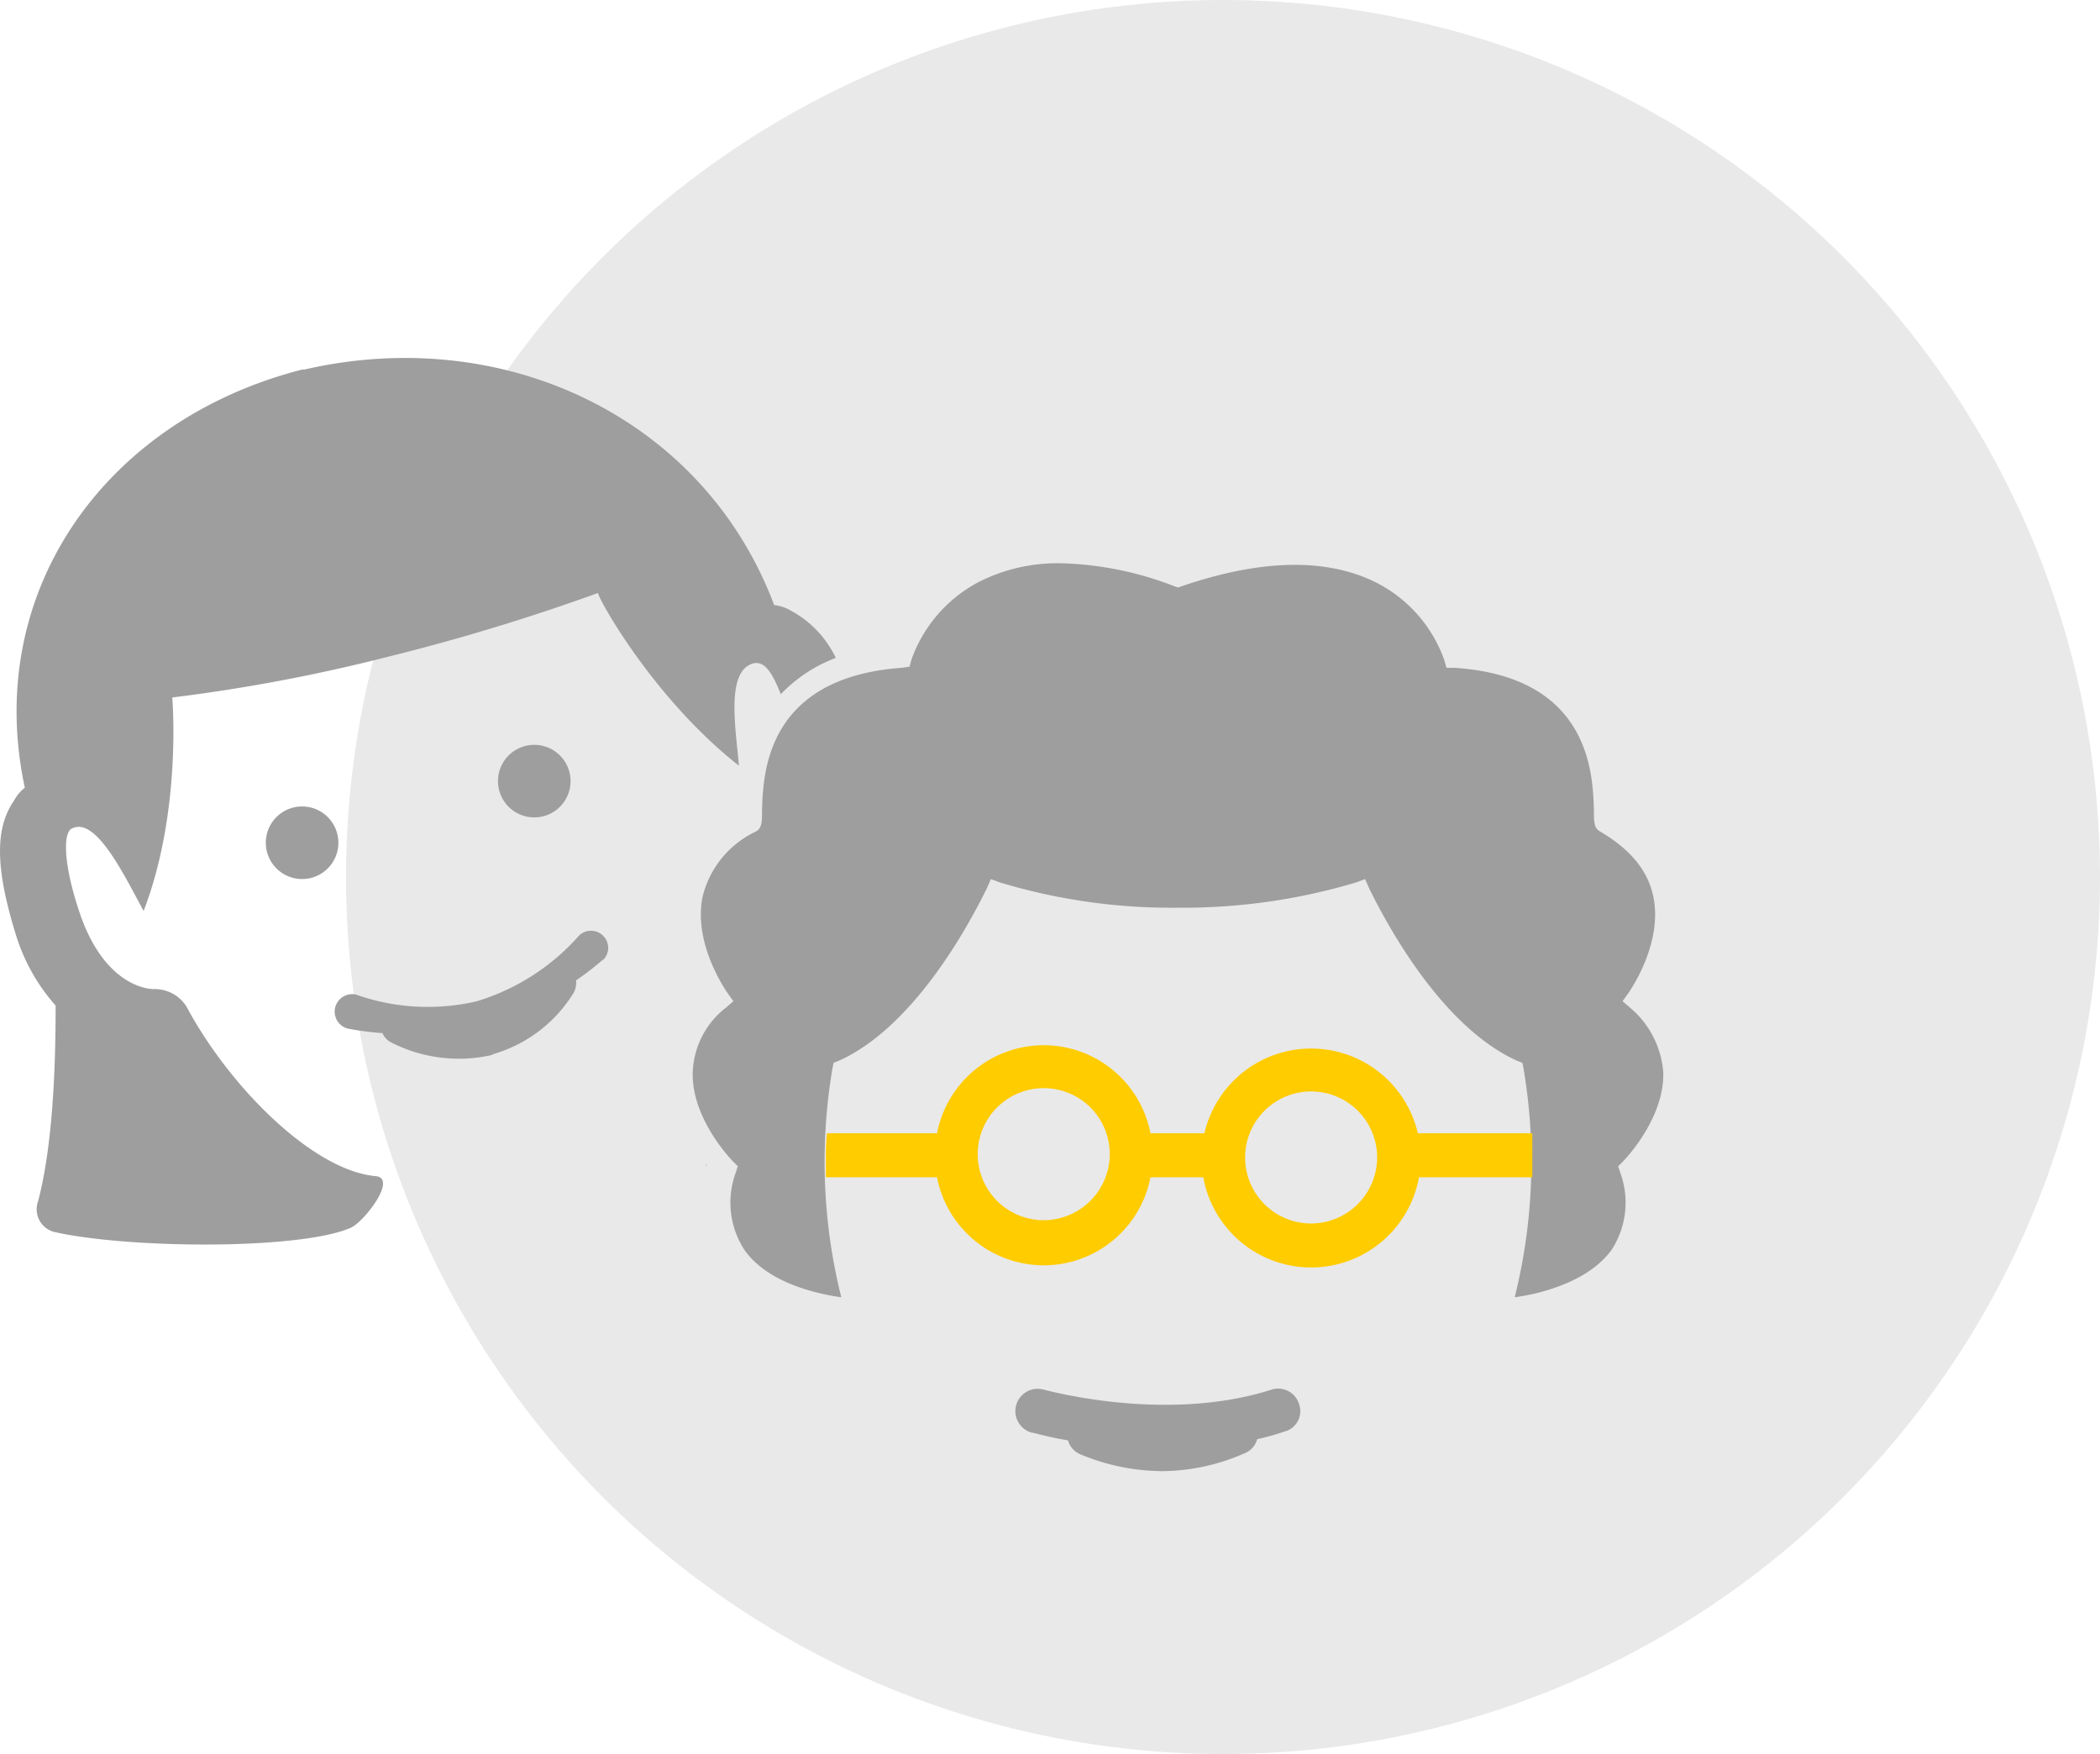 <?xml version="1.0" encoding="UTF-8"?>
<svg xmlns="http://www.w3.org/2000/svg" width="176" height="147" viewBox="0 0 176 147">
  <g id="aide_à_domicile" data-name="aide à domicile" transform="translate(-18)">
    <circle id="cercle" cx="73.5" cy="73.5" r="73.5" transform="translate(47)" fill="#dedede" opacity="0.65"></circle>
    <g id="picto_aide_à_domicile_gris" data-name="picto aide à domicile_gris" transform="translate(18 30)">
      <g id="têtes">
        <path id="Tracé_459" data-name="Tracé 459" d="M316.3,214.7a14.609,14.609,0,0,0-6.824,1.568,11.829,11.829,0,0,0-5.626,6.456l-.184.646-.646.092c-11.435.83-11.62,8.945-11.712,11.989,0,.922,0,1.476-.553,1.752a8.179,8.179,0,0,0-4.427,5.441c-.83,4.058,2.121,8.116,2.121,8.116l.461.646-.646.553A7.172,7.172,0,0,0,285.5,257.4c-.092,3.966,3.412,7.47,3.412,7.47l.369.369-.184.553a7.277,7.277,0,0,0,.738,6.456c1.937,2.767,6.087,3.689,8.115,3.966a46.787,46.787,0,0,1-.738-19.182l.092-.461.461-.184C304.5,253.341,309.2,243.842,310.123,242l.369-.83.738.277a49.767,49.767,0,0,0,14.848,2.121h.184a50.663,50.663,0,0,0,14.848-2.121l.738-.277.369.83c.922,1.844,5.626,11.343,12.358,14.387l.461.184.092.461a46.845,46.845,0,0,1-.738,19.182c2.121-.277,6.179-1.291,8.116-3.966a7.277,7.277,0,0,0,.738-6.456l-.184-.553.369-.369s3.5-3.5,3.412-7.47a7.831,7.831,0,0,0-2.767-5.441l-.646-.553.461-.646s2.951-4.058,2.121-8.116c-.461-2.213-1.937-3.966-4.427-5.441-.553-.277-.553-.83-.553-1.752-.092-3.043-.277-11.251-11.712-11.989h-.645l-.184-.646a11.661,11.661,0,0,0-5.626-6.456c-4.15-2.121-9.683-2.029-16.415.277l-.277.092-.277-.092A28.133,28.133,0,0,0,316.3,214.7Z" transform="translate(-227.443 -197.497)" fill="#9e9e9e"></path>
        <path id="Tracé_460" data-name="Tracé 460" d="M286.6,269.2c.092.092.092.184.184.277h0C286.784,269.384,286.692,269.292,286.6,269.2Z" transform="translate(-227.528 -201.736)" fill="#9e9e9e"></path>
        <path id="Tracé_461" data-name="Tracé 461" d="M284.476,230.218c-.277-3.228-1.107-7.931,1.2-8.577.83-.184,1.476.461,2.306,2.582a12.588,12.588,0,0,1,4.611-3.043,8.791,8.791,0,0,0-3.781-3.966,3.509,3.509,0,0,0-1.383-.461c-5.9-15.678-22.594-23.609-39.379-19.735h-.184c-16.6,4.242-26.744,18.721-23.24,35.044a3.482,3.482,0,0,0-.922,1.107c-1.66,2.4-1.476,5.9.184,11.251a16.022,16.022,0,0,0,3.32,5.9c0,4.7-.184,11.528-1.476,16.415a1.962,1.962,0,0,0,1.476,2.582c6.271,1.383,20.473,1.476,24.715-.369,1.107-.461,3.966-4.15,2.121-4.334-5.257-.461-12.265-7.47-15.862-14.2a3.139,3.139,0,0,0-2.767-1.476c-.369,0-3.966-.184-6.087-6.087-1.568-4.519-1.476-7.1-.738-7.378,2.029-1.014,4.427,4.058,5.994,6.917,3.228-8.392,2.4-17.891,2.4-17.891a143.827,143.827,0,0,0,18.075-3.412,175.96,175.96,0,0,0,17.614-5.349C272.488,215.831,277.1,224.408,284.476,230.218Z" transform="translate(-222.546 -196.046)" fill="#9e9e9e"></path>
        <path id="Tracé_462" data-name="Tracé 462" d="M275.5,248.561a1.451,1.451,0,0,0-2.029-.092A18.647,18.647,0,0,1,264.893,254a18.04,18.04,0,0,1-10.144-.553,1.465,1.465,0,0,0-.646,2.859,24.284,24.284,0,0,0,2.859.369,1.64,1.64,0,0,0,.646.738,12.477,12.477,0,0,0,8.484,1.107l.184-.092a11.739,11.739,0,0,0,6.732-5.164,1.824,1.824,0,0,0,.184-1.014c1.383-.922,2.121-1.66,2.306-1.752A1.412,1.412,0,0,0,275.5,248.561Z" transform="translate(-224.911 -200.095)" fill="#9e9e9e"></path>
        <path id="Tracé_463" data-name="Tracé 463" d="M338.595,290.992a1.83,1.83,0,0,0-2.306-1.2c-8.946,2.859-19,0-19.09,0a1.868,1.868,0,0,0-1.014,3.6c.184,0,1.291.369,3.043.646a1.8,1.8,0,0,0,1.107,1.2,17.946,17.946,0,0,0,6.732,1.383,17.3,17.3,0,0,0,6.917-1.476,1.8,1.8,0,0,0,1.107-1.2,21.538,21.538,0,0,0,2.306-.646A1.762,1.762,0,0,0,338.595,290.992Z" transform="translate(-229.724 -203.332)" fill="#9e9e9e"></path>
        <circle id="Ellipse_273" data-name="Ellipse 273" cx="3.043" cy="3.043" r="3.043" transform="translate(41.734 32.419)" fill="#9e9e9e"></circle>
        <circle id="Ellipse_274" data-name="Ellipse 274" cx="3.043" cy="3.043" r="3.043" transform="translate(22.275 37.584)" fill="#9e9e9e"></circle>
      </g>
      <path id="lunettes" d="M315.86,273.163a5.533,5.533,0,1,1,5.533-5.533A5.55,5.55,0,0,1,315.86,273.163Zm22.41.277a5.533,5.533,0,1,1,5.533-5.533A5.55,5.55,0,0,1,338.27,273.44Zm18.536-7.562h-9.591a9.185,9.185,0,0,0-17.891,0h-4.519a9.112,9.112,0,0,0-17.891,0h-9.222a16.441,16.441,0,0,0-.092,1.844v1.844h9.314a9.112,9.112,0,0,0,17.891,0h4.427a9.182,9.182,0,0,0,18.075,0h9.5v-1.752C356.806,266.431,356.806,265.878,356.806,265.878Z" transform="translate(-228.384 -200.904)" fill="#fc0"></path>
    </g>
  </g>
</svg>
